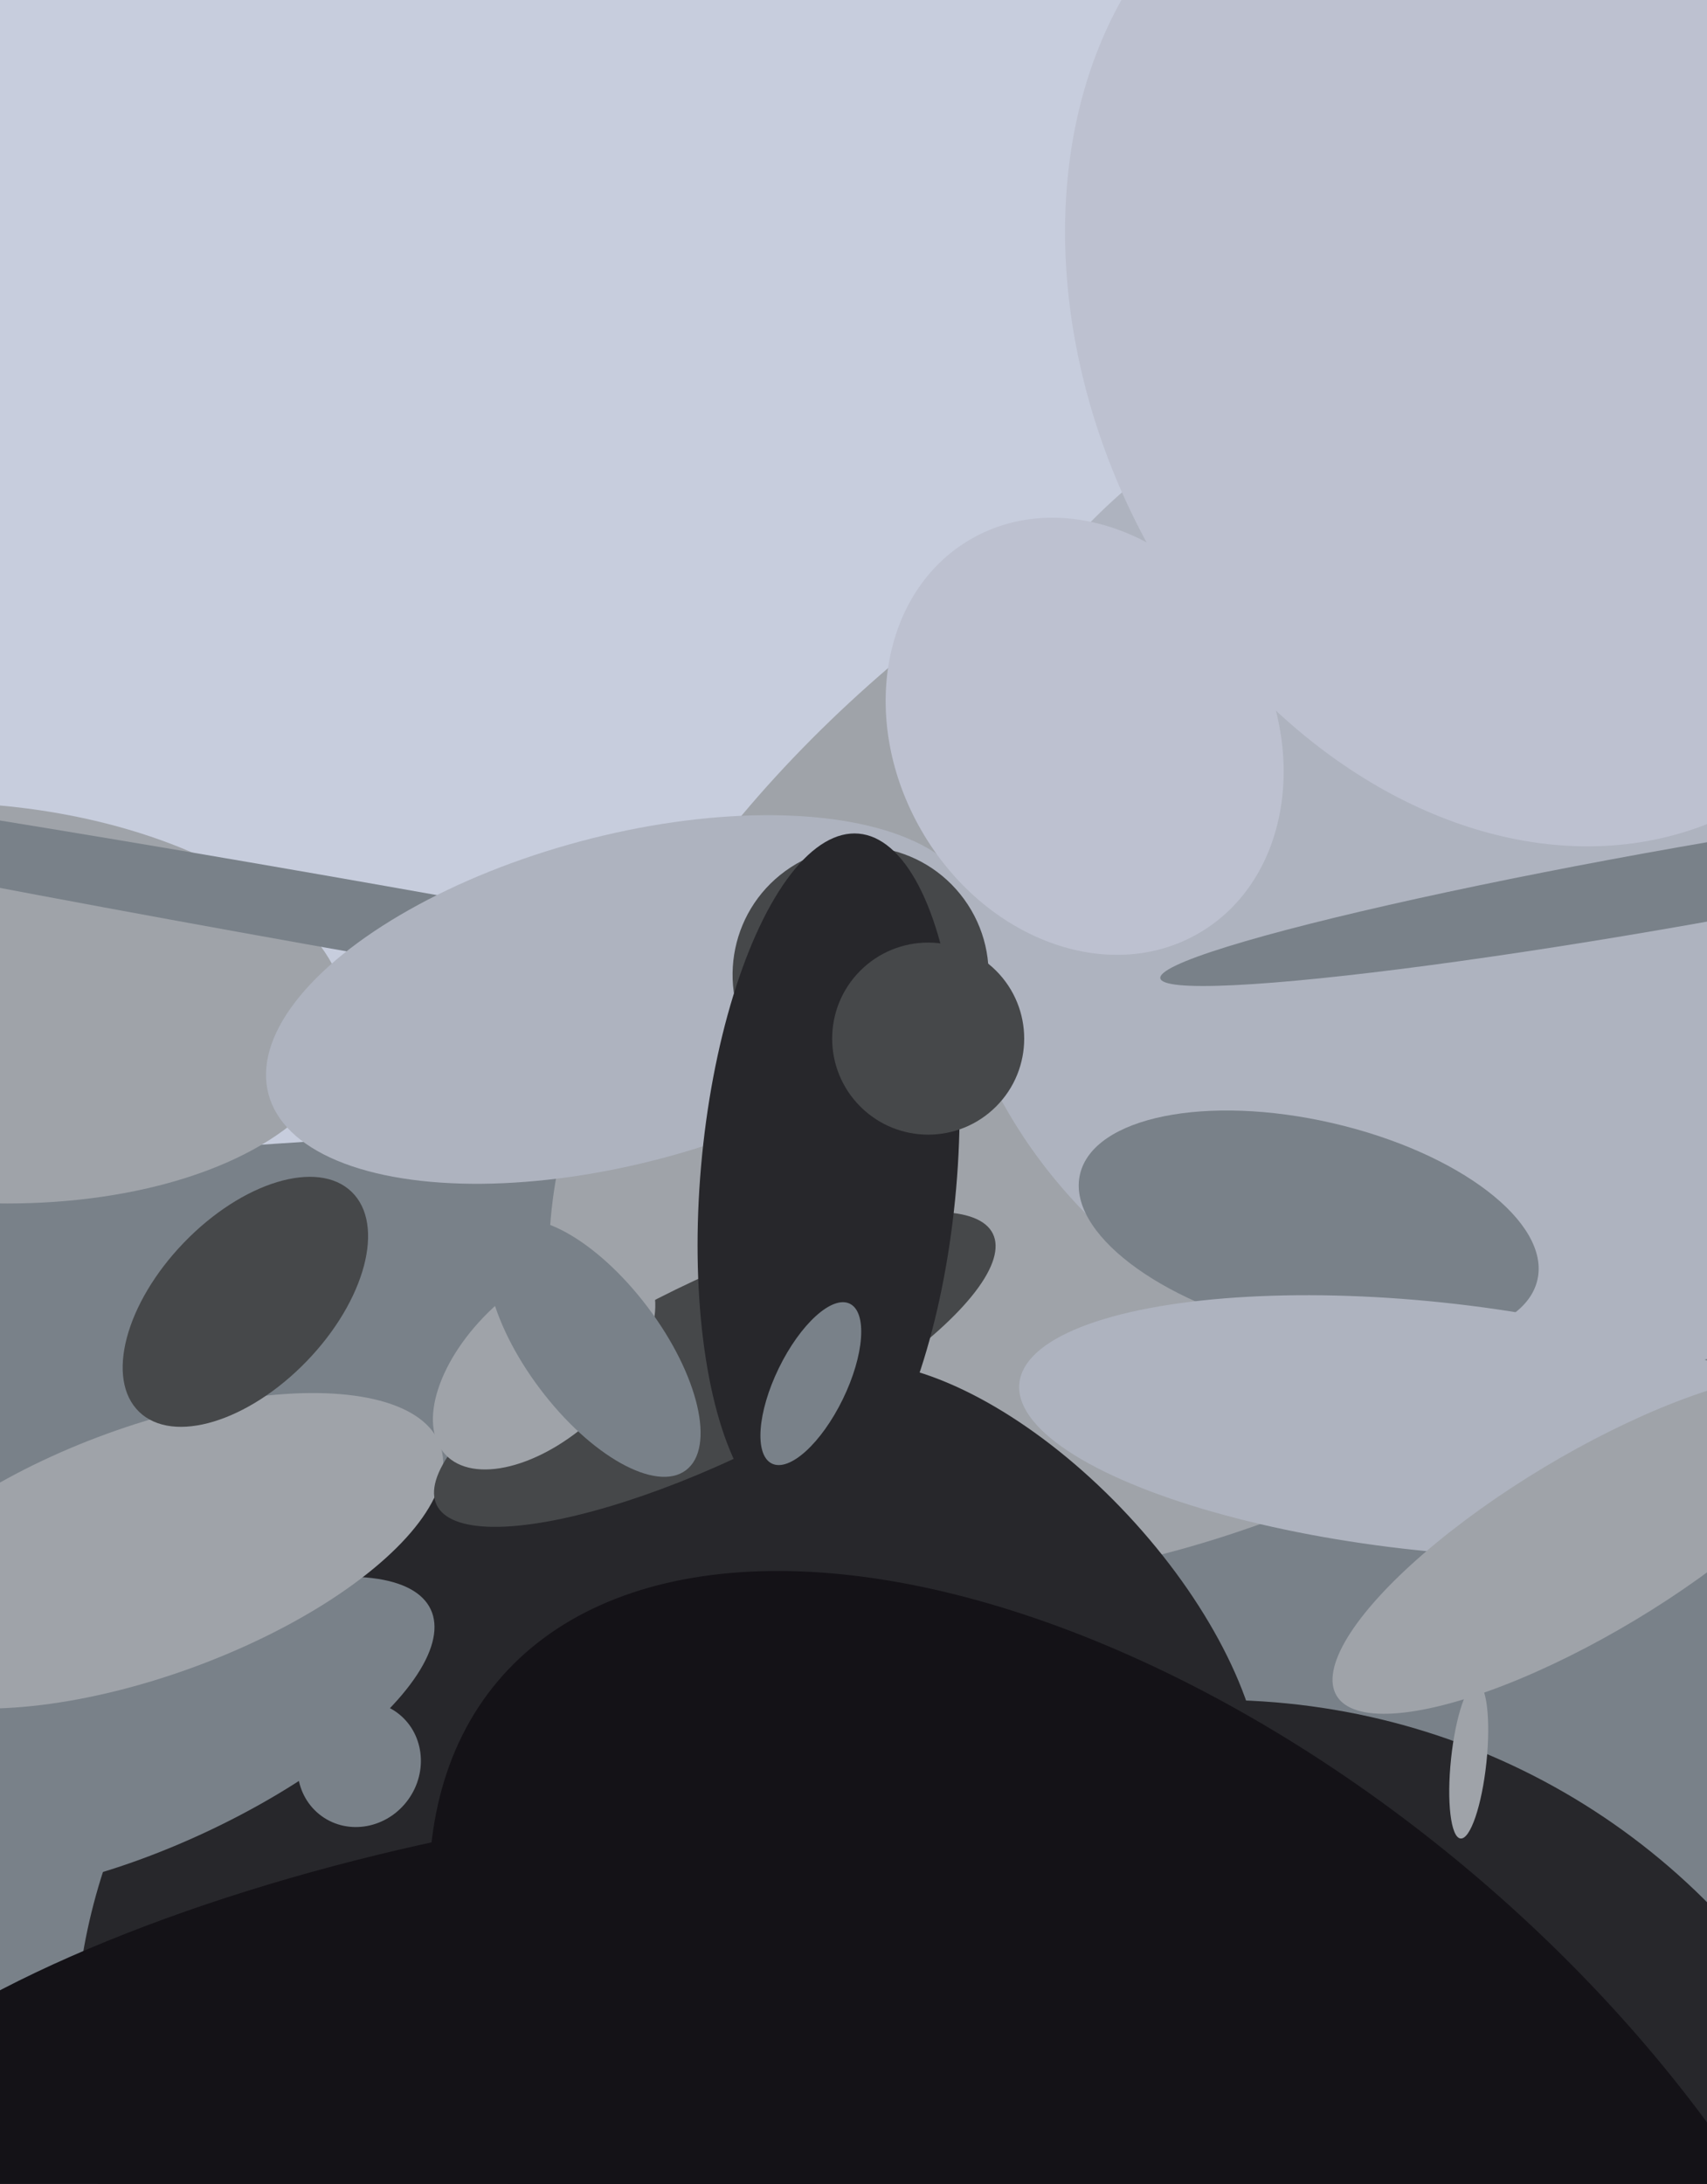 <svg xmlns="http://www.w3.org/2000/svg" width="480px" height="614px">
  <rect width="480" height="614" fill="rgb(199,205,221)"/>
  <ellipse cx="424" cy="644" rx="1099" ry="328" transform="rotate(2,424,644)" fill="rgb(121,129,137)"/>
  <ellipse cx="-8" cy="282" rx="56" ry="106" transform="rotate(94,-8,282)" fill="rgb(159,163,169)"/>
  <ellipse cx="362" cy="273" rx="233" ry="136" transform="rotate(146,362,273)" fill="rgb(159,163,169)"/>
  <ellipse cx="107" cy="259" rx="303" ry="10" transform="rotate(10,107,259)" fill="rgb(121,129,137)"/>
  <ellipse cx="168" cy="544" rx="161" ry="131" transform="rotate(135,168,544)" fill="rgb(39,39,43)"/>
  <ellipse cx="45" cy="488" rx="30" ry="84" transform="rotate(65,45,488)" fill="rgb(121,129,137)"/>
  <ellipse cx="429" cy="243" rx="164" ry="147" transform="rotate(176,429,243)" fill="rgb(174,179,191)"/>
  <ellipse cx="42" cy="436" rx="87" ry="35" transform="rotate(160,42,436)" fill="rgb(159,163,169)"/>
  <ellipse cx="175" cy="281" rx="46" ry="103" transform="rotate(75,175,281)" fill="rgb(174,179,191)"/>
  <ellipse cx="333" cy="687" rx="202" ry="212" transform="rotate(33,333,687)" fill="rgb(39,39,43)"/>
  <ellipse cx="137" cy="577" rx="196" ry="61" transform="rotate(168,137,577)" fill="rgb(20,18,23)"/>
  <ellipse cx="368" cy="345" rx="66" ry="30" transform="rotate(13,368,345)" fill="rgb(121,129,137)"/>
  <ellipse cx="285" cy="456" rx="44" ry="91" transform="rotate(137,285,456)" fill="rgb(39,39,43)"/>
  <ellipse cx="201" cy="385" rx="25" ry="87" transform="rotate(64,201,385)" fill="rgb(70,72,74)"/>
  <ellipse cx="413" cy="495" rx="22" ry="5" transform="rotate(96,413,495)" fill="rgb(159,163,169)"/>
  <ellipse cx="101" cy="496" rx="17" ry="18" transform="rotate(36,101,496)" fill="rgb(121,129,137)"/>
  <ellipse cx="242" cy="274" rx="36" ry="36" transform="rotate(144,242,274)" fill="rgb(70,72,74)"/>
  <ellipse cx="233" cy="331" rx="36" ry="97" transform="rotate(5,233,331)" fill="rgb(39,39,43)"/>
  <ellipse cx="305" cy="207" rx="53" ry="64" transform="rotate(150,305,207)" fill="rgb(189,193,208)"/>
  <ellipse cx="402" cy="401" rx="35" ry="116" transform="rotate(96,402,401)" fill="rgb(174,179,191)"/>
  <ellipse cx="261" cy="292" rx="27" ry="27" transform="rotate(135,261,292)" fill="rgb(70,72,74)"/>
  <ellipse cx="153" cy="383" rx="38" ry="21" transform="rotate(137,153,383)" fill="rgb(159,163,169)"/>
  <ellipse cx="447" cy="434" rx="83" ry="25" transform="rotate(149,447,434)" fill="rgb(159,163,169)"/>
  <ellipse cx="167" cy="379" rx="19" ry="43" transform="rotate(143,167,379)" fill="rgb(121,129,137)"/>
  <ellipse cx="69" cy="366" rx="43" ry="24" transform="rotate(134,69,366)" fill="rgb(70,72,74)"/>
  <ellipse cx="474" cy="249" rx="11" ry="150" transform="rotate(80,474,249)" fill="rgb(121,129,137)"/>
  <ellipse cx="421" cy="95" rx="149" ry="114" transform="rotate(64,421,95)" fill="rgb(189,193,208)"/>
  <ellipse cx="228" cy="389" rx="10" ry="25" transform="rotate(26,228,389)" fill="rgb(121,129,137)"/>
  <ellipse cx="326" cy="629" rx="243" ry="135" transform="rotate(40,326,629)" fill="rgb(20,18,23)"/>
</svg>